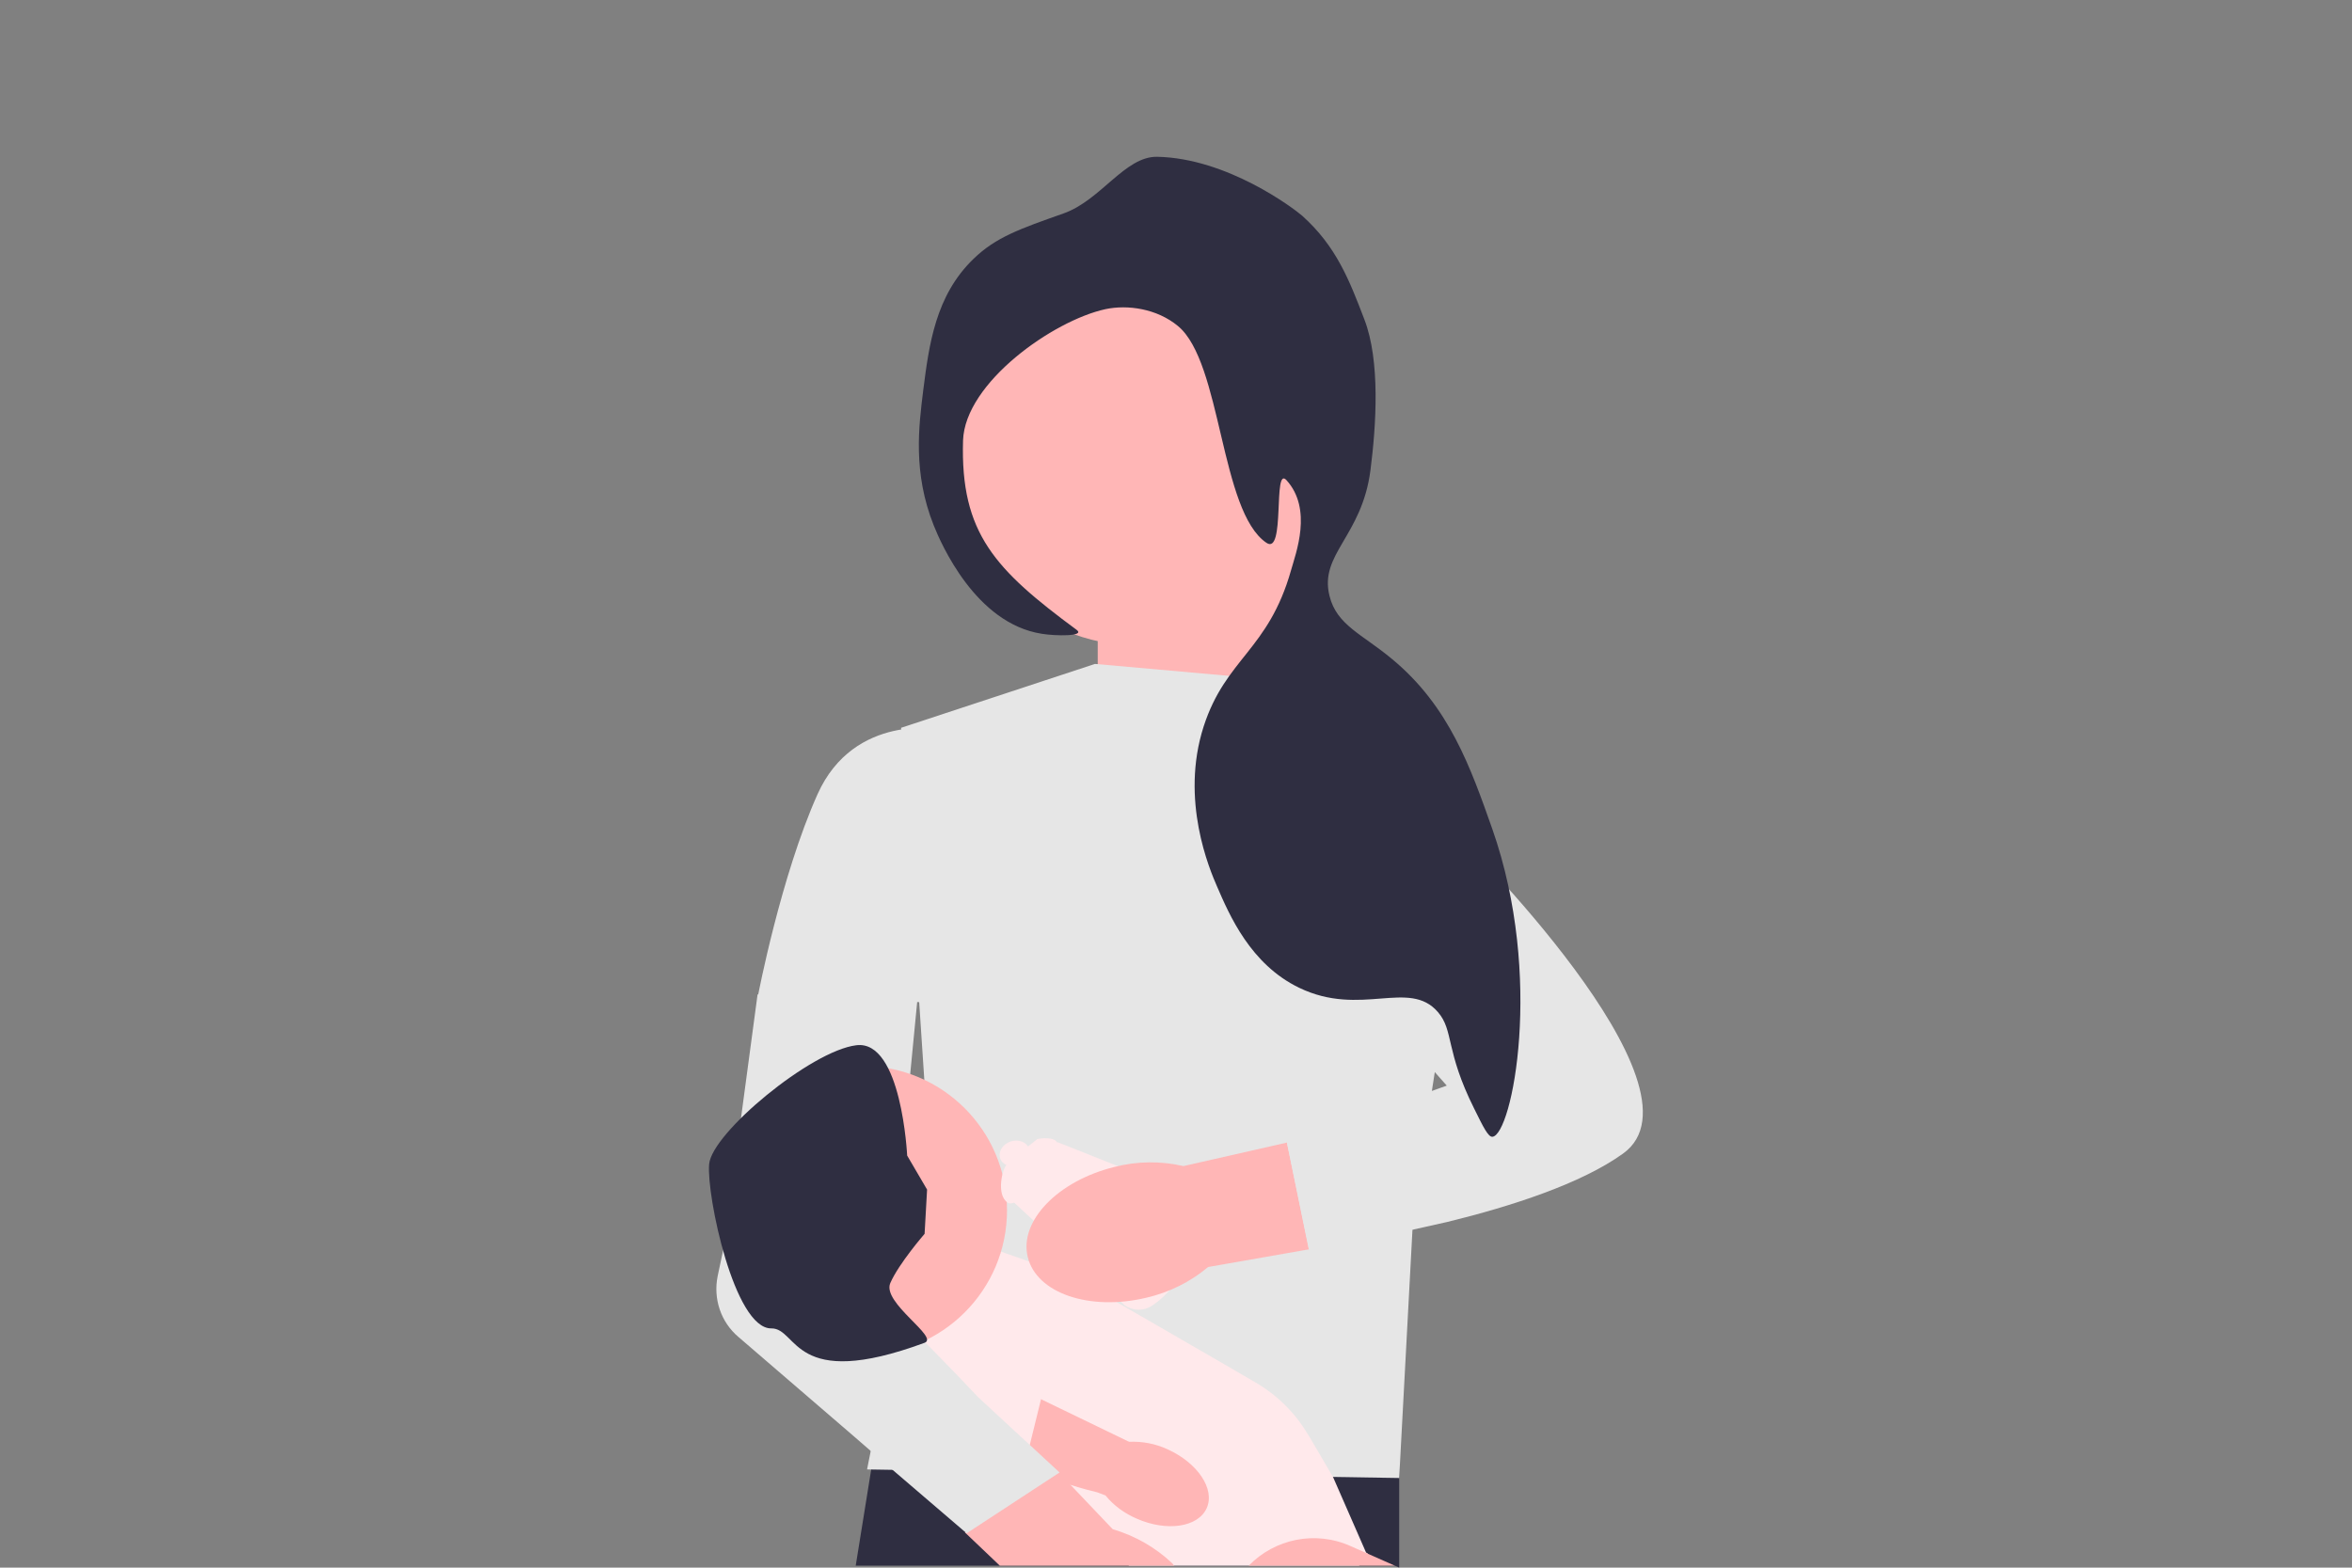 <?xml version="1.0" encoding="utf-8"?>
<!-- Generator: Adobe Illustrator 28.0.0, SVG Export Plug-In . SVG Version: 6.00 Build 0)  -->
<svg version="1.1" id="レイヤー_1" xmlns="http://www.w3.org/2000/svg" xmlns:xlink="http://www.w3.org/1999/xlink" x="0px"
	 y="0px" viewBox="0 0 850.4 566.9" style="enable-background:new 0 0 850.4 566.9;" xml:space="preserve">
<rect x="0" y="0" width="850.4" height="566.9" fill="#808080" stroke="none"/>
<style type="text/css">
	.st0{fill:#FFB6B6;}
	.st1{fill:#2F2E41;}
	.st2{fill:#E6E6E6;}
	.st3{fill:#FFE9EB;}
</style>
<g>
	<polygon class="st0" points="477.8,256.5 471.6,192 396.9,200.2 396.9,255.5 	"/>
	<polygon class="st1" points="505.9,519.1 505.9,566.9 504.3,566.2 309.4,566.2 315,531.4 316,525.6 316.7,521 352.2,520.6 
		352.2,520.6 366.4,520.5 370,520.4 372.8,520.4 415.4,520 473.4,519.4 	"/>
	<polygon class="st2" points="395.9,240.1 476.8,247.3 531.9,303 511.1,437.2 505.9,534.5 313.5,531.4 336,417.8 325.8,263.2 	"/>
	<path class="st3" d="M494.6,561.9l-3.2,4.3h-83.2c-7.6-7.5-20-17.8-33.4-28.3c-1.8-1.4-3.7-2.9-5.5-4.3c-0.6-0.5-1.2-0.9-1.7-1.3
		l0,0c-3-2.3-6.1-4.7-9.1-7c-2.1-1.6-4.1-3.1-6.2-4.7c0,0,0,0,0,0c-0.7-0.5-1.3-1-2-1.5c-12-9-23-17-30-22h0c-2-1.5-3.7-2.7-5-3.6
		c-1.8-1.3-2.8-2-2.8-2l2.1-1.6c0,0,0,0,0,0l8.4-6.5l0.1-0.1l5.4-4.2l33.3-25.8l-1.4-1.2l27.6,9.7l30.5,17.6l26.8,15.5l8.4,4.9
		c4,2.3,7.8,5.2,11,8.4c2.4,2.4,4.5,4.9,6.4,7.7c0.7,1.1,1.4,2.2,2.1,3.3l0.2,0.3l8.6,14.7l11.9,27.2L494.6,561.9z"/>
	<path class="st0" d="M451.5,566.2h52.8l-9.7-4.3l-6.1-2.7C475.5,553.3,460.8,556.6,451.5,566.2L451.5,566.2z"/>
	<circle class="st0" cx="411.8" cy="164.9" r="68.6"/>
	<path class="st2" d="M340.6,263.7c0,0-31.7-6.1-45,23.5c-13.3,29.7-21.5,72.7-21.5,72.7l71.7,3.1L340.6,263.7L340.6,263.7z"/>
	<path class="st0" d="M424.6,566.2h-63.1l-12.6-12l0,0l0.2-0.2l20.2-20.4l1.3-1.3l5.9-5.9l0.2-0.2l2.4,2.5l3.6,3.7l0.2,0.2
		l19.4,20.4c8.1,2.4,15.5,6.6,21.6,12.4C424.1,565.7,424.3,566,424.6,566.2L424.6,566.2z"/>
	<path class="st0" d="M355.5,517.5l12.4,11.5c11.7,6.6,26.8,10.2,28.9,10.7l2.9,1.1c3,3.7,6.9,6.5,11.3,8.4
		c10.9,4.8,22.2,3.1,25.3-3.8l0,0c3.1-6.9-3.3-16.4-14.2-21.3c-4.3-2-9.1-2.9-13.8-2.7l-0.5-0.2l-33.7-16.3"/>
	<path class="st3" d="M374.4,463.3c2,0-32.8,37.9-32.8,37.9l30.2,23.5l10.8-43.9L374.4,463.3L374.4,463.3z"/>
	<path class="st2" d="M383.1,532.5l-10.7-9.9l-3.7-3.4l-15-13.9l-8-8.4L334.1,485l-5.7-5.9l-3.8-4l-3.5-3.6l1.4-14.6l2.9-30
		l3.7-38.5l2.9-30l0.3-3.6L320.1,337l-46.2,22.7l-12.3,91.8l-2.1,9.9v0c-1.7,8.2,1.1,16.7,7.5,22.1l42.4,36.5l5.4,4.7l8.1,7
		l26.6,22.8L383.1,532.5L383.1,532.5z"/>
	<circle class="st0" cx="311.9" cy="437.7" r="52.2"/>
	<path class="st1" d="M334.3,446.2l0.9-16l-7.2-12.3c0,0-2-42-18.4-39.9c-16.4,2-52.2,31.7-53.2,43c-1,11.3,9.1,59.6,22.5,59.4
		c9.7-0.1,7.5,22.9,55.4,5.2c5.4-2-15.5-14.5-12.4-21.6C325,456.9,334.3,446.2,334.3,446.2S334.3,446.2,334.3,446.2z"/>
	<g>
		<path class="st2" d="M387.9,293.2c0,0,58.4-57.7,81.5-47.4c23.1,10.3,62.4,59.1,62.4,59.1L475,350.9L387.9,293.2z"/>
		<g>
			<g>
				<path class="st3" d="M375.1,411.9c0,0,8.1-1.6,7.4,3s-14,22.9-18.2,20c-4.2-2.9-1.9-12.3-0.2-13.9
					C365.6,419.3,375.1,411.9,375.1,411.9L375.1,411.9z"/>
				<path class="st3" d="M382.5,413.1c-7.1,2.7-15.8,17.2-17.1,20.6l41.3,38.4c3,2,6.8,2.1,9.8,0.1c11.4-7.5,16.3-22.3,18.2-30.4
					c0.9-3.9-0.9-7.9-4.5-9.7C430.3,432.1,382.5,413.1,382.5,413.1L382.5,413.1z"/>
			</g>
			
				<ellipse transform="matrix(0.951 -0.311 0.311 0.951 -111.461 134.616)" class="st3" cx="366.6" cy="417" rx="5.5" ry="4.6"/>
		</g>
		<path class="st0" d="M465.3,413.2l-37.4,8.5c-8.2-1.9-16.8-1.8-24.9,0.3c-20.5,5-34.6,19.6-31.4,32.6
			c3.2,13.1,22.3,19.6,42.9,14.7c8.2-1.9,15.9-5.7,22.3-11.1l36.5-6.4L465.3,413.2L465.3,413.2L465.3,413.2z"/>
		<path class="st2" d="M526.5,301.3l-49.8,38.9l46.4,52.4l-57.8,20.6l7.9,38.6c5.1-0.8,15-2.3,27.3-4.8l22.8-5.1
			c23.3-5.7,48.5-13.9,63.5-24.7C620.2,393.4,526.5,301.3,526.5,301.3L526.5,301.3z"/>
	</g>
	<path class="st1" d="M384.5,77.2c13.6-4.8,22.2-20.7,33.9-20.5c25.4,0.5,49.4,18.7,52.4,21.3c12.4,11.1,17.1,23.4,22.5,37.5
		c5.8,15,4.3,38.3,2.2,54.6c-3.1,23.9-18.6,30.3-14.8,45.4c2.6,10.6,11.8,13.8,22.7,22.9c20.6,17.1,28.3,39.1,36.2,61.5
		c18.7,53.3,7.1,110.6,0,111.2c-1.5,0.1-3.2-3.3-6.6-10.2c-10.5-21-7.3-28.2-13.1-34.9c-10.4-12.1-27.9,2-50.2-8.8
		c-17.6-8.5-25.2-26.3-29.7-36.7c-2.6-6-13.4-31.1-4.8-57.8c8-24.7,23.4-27.5,31.6-56.5c1.7-6.1,7.9-22.1-1.7-32.6
		c-4.9-5.3-0.3,27.4-7.2,22.7c-16.8-11.3-16.1-65.3-32-78.4c-7.6-6.3-18.2-7.8-26.2-6.1c-18.9,4.1-50.8,26.6-51.5,47.5
		c-1,33.6,11.6,46.7,41.1,68.5c3.2,2.4-7.9,2.2-12.6,1.4c-24-3.7-36.5-32.7-39.1-39.2c-7.6-19.1-5.4-35.8-3.8-48.8
		c2.1-16.5,4.4-34.3,18.2-47.6C360,85.8,368.9,82.7,384.5,77.2C384.5,77.2,384.5,77.2,384.5,77.2z"/>
</g>
</svg>
